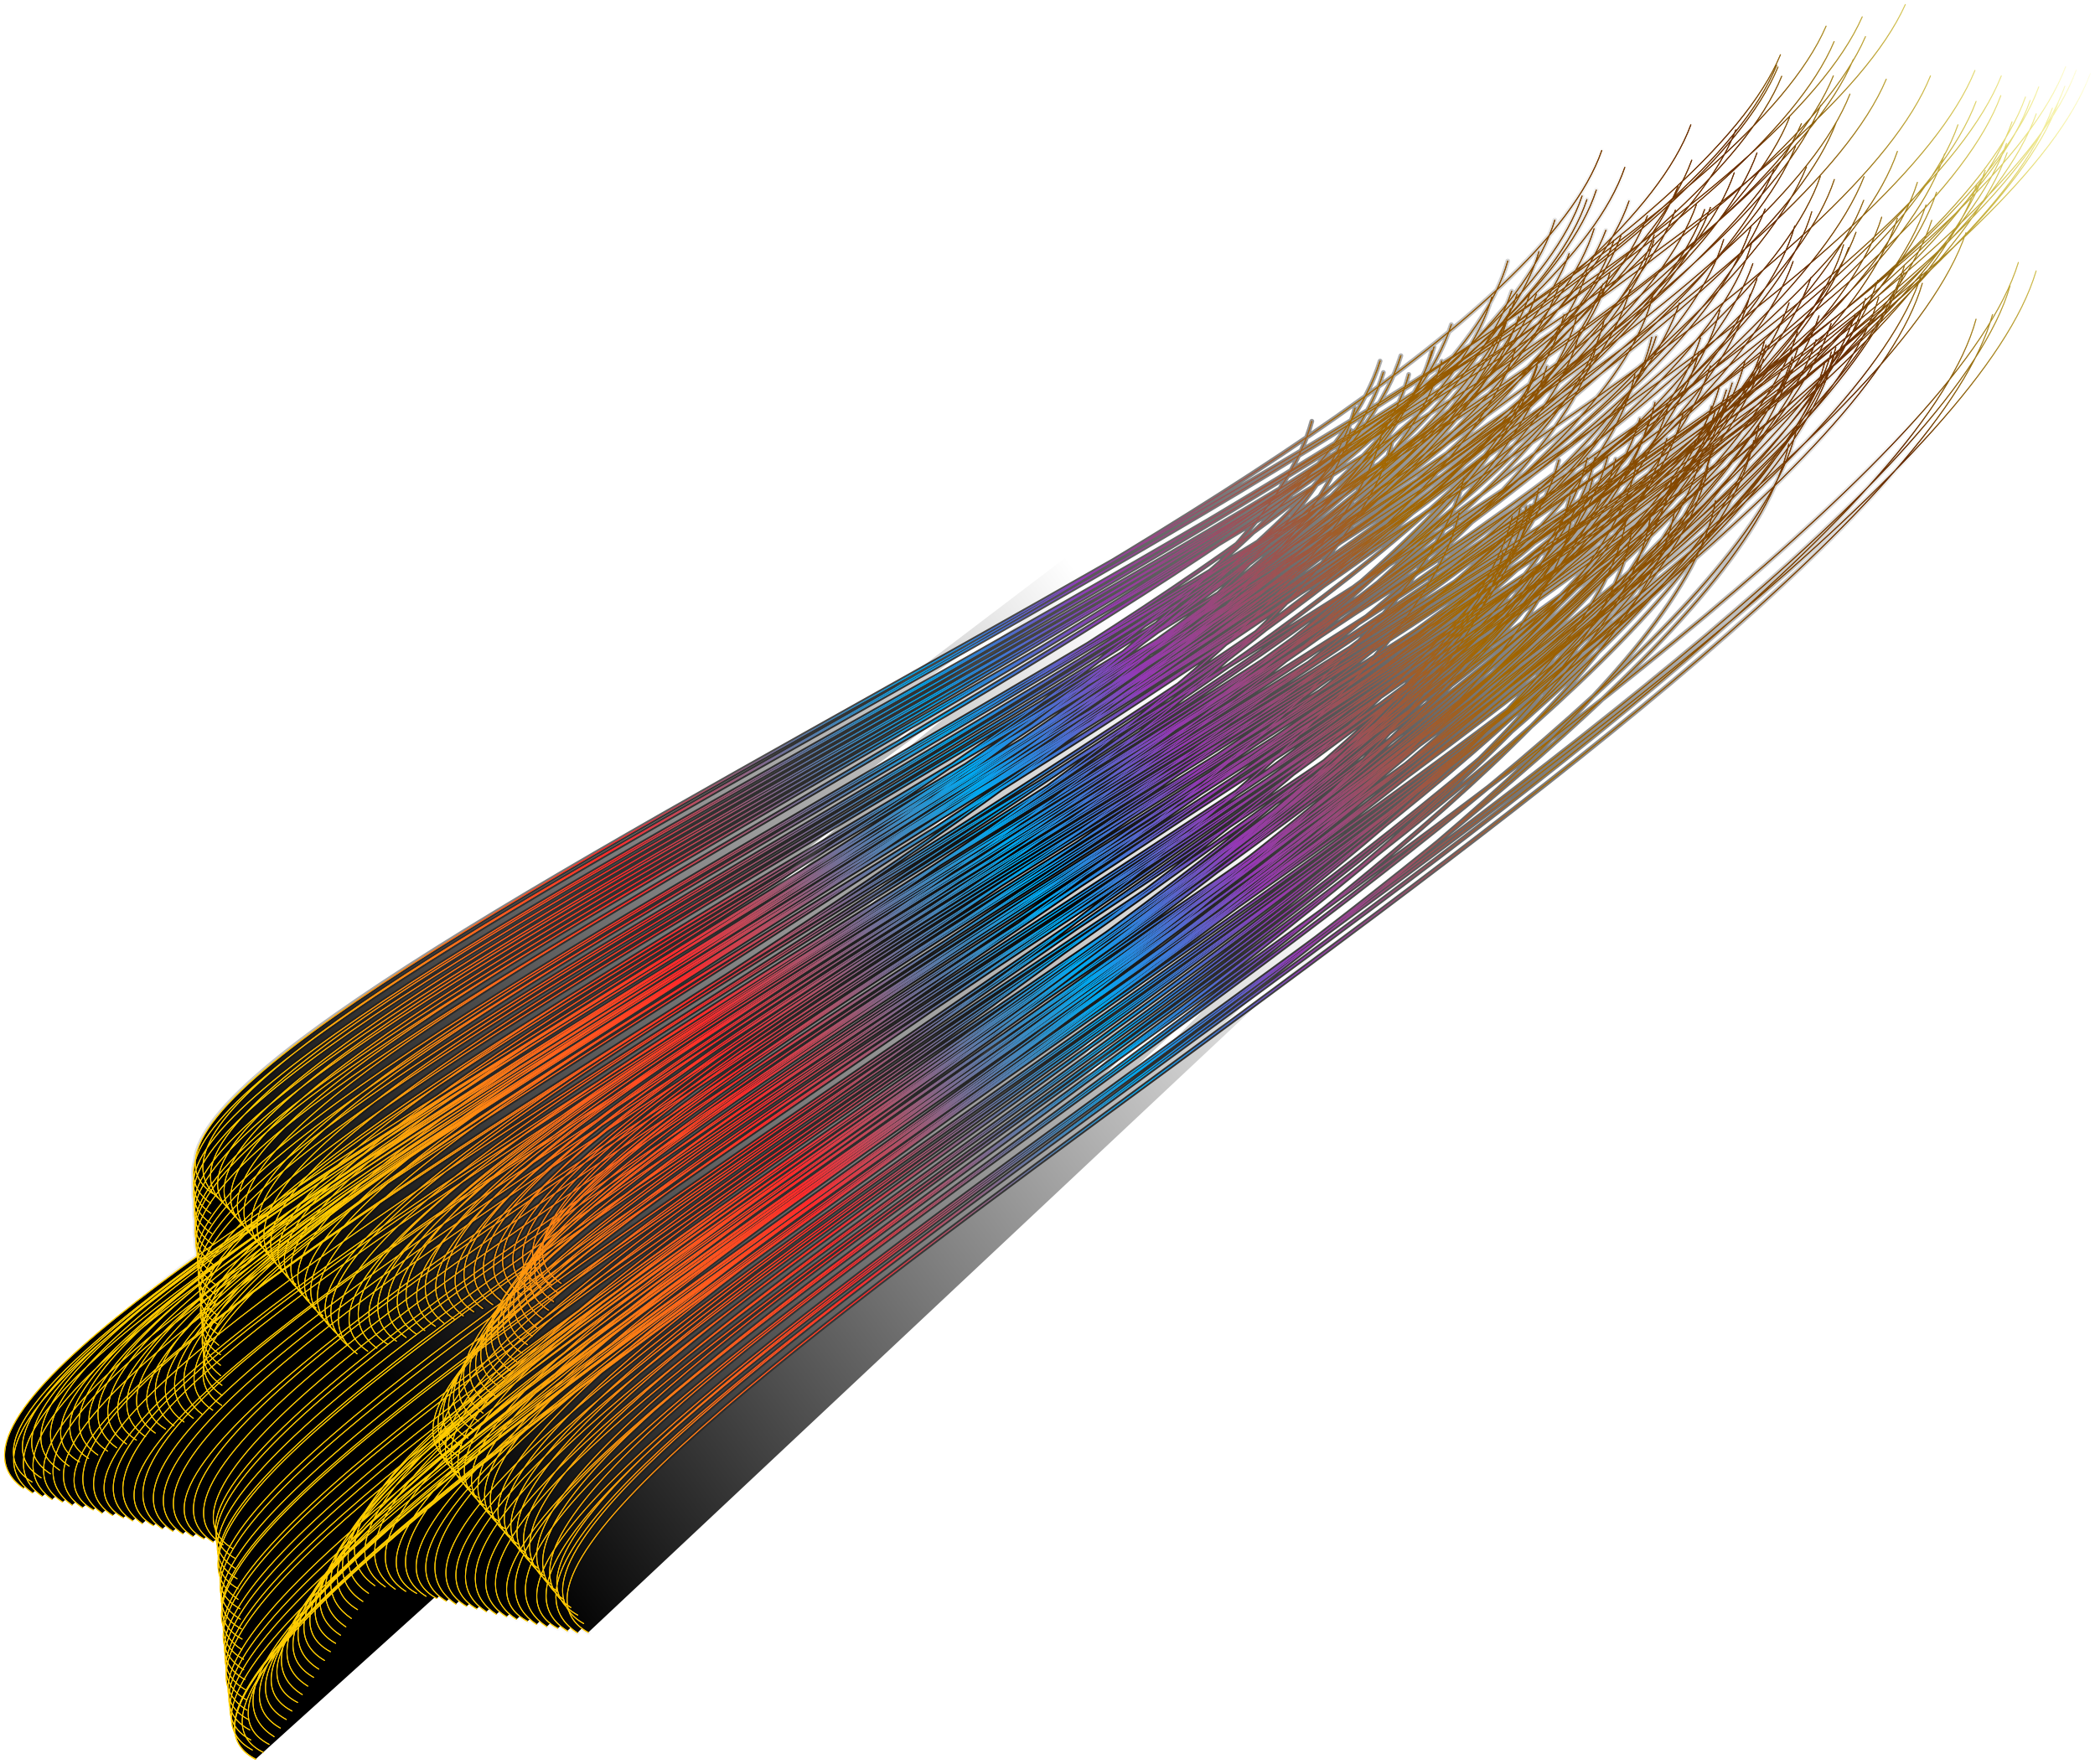 <?xml version="1.0" encoding="UTF-8"?>
<svg version="1.1" viewBox="0 0 815.9 687.03" xmlns="http://www.w3.org/2000/svg" xmlns:xlink="http://www.w3.org/1999/xlink">
<defs>
<linearGradient id="a">
<stop offset="0"/>
<stop stop-opacity="0" offset="1"/>
</linearGradient>
<linearGradient id="d" x1="-865.36" x2="431.22" y1="93.958" y2="-234.33" gradientTransform="matrix(.966 -.26 .26 .966 207.1 -440.48)" gradientUnits="userSpaceOnUse">
<stop stop-color="#fc0" offset="0"/>
<stop stop-color="#ff2a2a" offset=".199"/>
<stop stop-color="#00a8f0" offset=".367"/>
<stop stop-color="#9438b4" offset=".46"/>
<stop stop-color="#a46800" offset=".607"/>
<stop stop-color="#682c00" offset=".83"/>
<stop stop-color="#ff0" stop-opacity="0" offset="1"/>
</linearGradient>
<linearGradient id="c" x1="-501.44" x2="32.153" y1="114.87" y2="-281.46" gradientUnits="userSpaceOnUse" xlink:href="#a"/>
<radialGradient id="b" cx="-77.479" cy="-206.44" r="662.57" gradientTransform="matrix(1 0 0 .841 0 -32.761)" gradientUnits="userSpaceOnUse" xlink:href="#a"/>
</defs>
<g transform="translate(467.3 590.71)" stroke-linecap="round">
<g transform="matrix(.613 0 0 .613 -11.888 -120.69)" fill="url(#c)" stroke="url(#b)" stroke-width="3">
<path d="m347.1-506.41c-69.36 235.51-1067.2 782.12-927.75 857.39m1016.5-918.29c-82.215 244.17-1155.8 841.76-1011.6 913.83m986.67-897.42c-77.96 240.97-1125.3 818.96-982.86 892.37m783.71-757.25c-47.22 219.72-911.1 670.77-780.53 752.37m884.81-824.69c-62.65 229.99-1017.1 741.39-880.9 819.22m964.23-876.99c-74.9 238.06-1101.1 796.62-960.42 871.53m981.47-886.84c-77.68 239.65-1119.4 807.03-977.86 881.47m1024.1-913.78c-84.31 243.83-1164.3 835.35-1020.5 908.34m808.49-766.42c-51.68 221.53-936.81 679.84-805.55 761.43m819.79-772.39c-53.446 222.47-948 685.62-816.28 766.99m904.94-827.81c-66.53 230.98-1037.7 743.98-901.23 822.27m827.25-774.04c-54.89 222.92-955.83 687.3-823.98 768.78m889.59-813.91c-64.47 229.05-1021.2 729.11-885.95 808.41m986.84-876.77c-79.41 238.71-1123.8 795.42-983.11 871.2m932.09-838.46c-71.27 233-1066.2 755.08-928.76 833.16m808.33-754.72c-52.562 220.35-935.3 666.53-805.18 749.55m753.32-716.76c-44.283 214.64-876.73 626.15-749.97 711.48m745.99-710.37c-43.28 213.74-868.67 619.2-742.5 705.01m898.74-808.96c-66.629 228.82-1029.6 723.11-894.8 803.34m820.36-755.85c-54.903 220.87-947.14 667.27-816.98 750.66m777.91-726.41c-48.534 216.47-901.87 636.04-774.33 721.23m743.54-702.04c-43.332 212.89-864.85 610.58-739.47 697.24m775.18-716.79c-47.652 215.91-895.78 632.14-768.58 717.54m727.43-686.62c-40.278 211.33-845.73 601.08-721.1 688.08m818.32-747.65c-53.935 220.52-941.66 665.66-811.63 749.02m991.18-863.13c-80.11 238.01-1124.5 787.81-984.31 864.39m833.41-761.12c-56.053 222.46-958.7 680.65-827.41 762.98m950.25-840.26c-73.604 234.36-1081.7 763.99-943.53 841.66m860.21-782.56c-59.818 225.52-987.21 703.47-854.04 784.33m714.71-687.58c-37.52 210.96-833.63 603.23-708.69 689.46m873.91-795.54c-61.51 227.24-1001.4 716.99-867.08 796.89m862.88-790.11c-59.75 226.36-990.35 711.68-856.5 791.76m778.74-735.53c-46.807 217.96-901.72 654.2-772.55 737.31m753.29-720.19c-42.76 215.5-874.83 637.96-746.96 721.85m802.13-754.94c-50.019 220.68-926.44 674.7-795.59 756.47m763.32-730.49c-43.99 216.87-885.81 649.1-757.01 732.15m954.15-862.08c-72.834 236.76-1087.2 787.95-947.22 863.3m701.34-691.8c-34.331 210.82-821.18 608.75-695.58 693.78m723.31-708.5c-37.421 213.19-843.81 625.97-716.81 709.95m929.67-851.84c-68.65 234.88-1061.8 777.32-922.68 852.91m782.1-752.4c-46.156 219.71-906.79 672.83-776.02 754.02m729.48-717.97c-37.956 214.3-850.99 636.1-723.11 719.19m899.1-837.54c-63.63 232.24-1030 761.11-892.18 837.29m881.69-834.33c-62.71 231.09-1021.6 751.78-884.59 828.66m922.78-859.35c-69.35 235.12-1065.7 778.4-926.53 854.01m774.63-754.92c-47.11 219.44-909.42 668.24-779.06 750.06m685.68-691.67c-33.78 209.95-814.95 601.07-690.03 686.75m755.9-736.42c-44.664 216.9-888.54 647.95-759.86 731.25m678.96-681.91c-33.25 208.79-807.32 590.4-683.35 677.02m736.44-717.75c-42.192 214.38-867.5 627.89-740.5 712.65m742.79-719.22c-43.422 214.78-874.09 629.38-747 714.23m823.3-769.75c-55.904 222.62-958.78 682.51-827.33 764.63m828.71-770.32c-56.999 222.89-964.43 683.07-832.95 765.34m887.89-806.1c-66.237 228.49-1026.6 720.64-892 801.03m710.58-687.31c-39.547 210.6-839.43 595.23-715.32 682.66m869.03-787.54c-63.801 225.94-1005.8 700.45-872.88 782.3m864.46-781.5c-63.407 225.22-1001.1 694.18-868.73 776.54m893.36-797.02c-68.036 227.73-1031.3 710.34-897.53 792m796.33-731.85c-53.536 217.98-928.75 641.44-800.83 727.03m813.26-739.8c-56.306 219.31-946.03 649.45-817.44 734.78m747.84-695.52c-46.605 212.74-876.75 602.56-752.21 690.62m928.07-806.43c-74.23 229.72-1066.4 719.22-931.78 801.08m960.24-823.39c-79.4 232.49-1100.4 737.16-964.21 818.21m787.78-712.44c-53.36 215.73-917.72 619.64-791.76 707.28m973.7-822.45c-80.79 232.47-1106.6 734.92-970.54 816.38m932.91-794.43c-74.74 228.39-1063.3 705.81-929.79 788.97m981.35-822.17c-82.217 232.7-1114 734.95-977.88 816.63m908.14-774.94c-71.25 225.64-1036.7 685.12-904.94 769.63m929.8-786.24c-74.669 227.43-1059.1 696.81-926.33 780.79m734.7-664.91c-45.172 209.09-853.14 568.72-731.78 659.81m864.36-742.3c-64.96 220.9-989.19 649.94-860.57 736.7m964.08-801.03c-80.321 229.95-1094.6 712-960.36 795.47m881.07-748.68c-67.9 222.12-1007.1 656.84-877.83 743.43m794.29-694.38c-54.828 213.93-915.1 599.29-791.06 689.13m771.74-679.09c-51.53 211.68-890.89 582.88-768.35 673.73m979.67-802.09c-83.29 230.46-1110 712.5-975.67 796.36m979.35-799.79c-83.48 230.26-1110.1 710.3-975.92 794.4m961.97-787.33c-81 228.46-1091.6 697.01-958.59 781.94m883.07-738.39c-69.16 221.11-1008.1 645.22-879.88 733.09m711.1-634.7c-43.159 205.42-826.29 535.55-708.18 629.52m937.11-766.39c-77.62 225.5-1064.1 674.06-933.2 760.58m982.91-791.23c-84.85 229.42-1112.9 700.48-979.5 785.66m963.34-777.6c-82.08 227.45-1092.3 686.01-960.19 772.1m883.75-729.09c-70.18 220.16-1008.2 634.54-880.97 723.56m935.35-757.55c-78.37 224.54-1063.4 663.98-933.3 751.52m962.56-770.74c-83.84 227.62-1100.9 685.08-968.87 771.51m936.64-754.48c-79.9 225.32-1073.5 669.05-942.98 756.36m951.42-762.78c-82.13 226.6-1089 678-957.58 764.82m802.5-676.34c-59.487 213.48-931.85 586.9-809.05 678.7m981.21-780c-86.59 229.2-1120 696.08-986.89 781.91m825.6-689.75c-63 215.53-956.29 601.2-832.14 692.22m925.03-747.5c-78.04 224.27-1060.8 661.92-930.88 749.6m799.95-674.98c-59.05 213.27-929.07 585.61-806.39 677.46m964.54-770.61c-84.01 227.77-1102.4 686.32-970.2 772.66m749.09-645.63c-51.32 208.81-875.53 554.74-755.75 648.27m911.15-739.86c-75.86 223.08-1045.9 653.82-916.82 741.92m730.6-635.09c-48.46 207.18-855.89 543.56-737.16 637.69m973.39-776.27c-85.29 228.6-1111.6 692.22-978.84 778.22m727.43-633.47c-47.98 206.94-852.75 541.96-734.18 636.16m895.52-731.28c-73.43 221.75-1029.4 644.75-901.17 733.33m848.47-704.05c-66.34 217.64-980.26 616.29-854.69 706.41m837.07-697.54c-64.58 216.63-968.13 609.33-843.21 699.83m1019.6-803.81c-92.31 232.77-1160.7 721.41-1025.2 805.77m789.32-670.02c-57.39 212.47-918.33 580.51-796.12 672.57m917.02-744.41c-76.71 223.7-1052.4 658.49-922.87 746.29m768.41-658.42c-54.22 210.58-896.11 567.31-775.15 660.11m766.8-660.14c-53.9 210.05-892.16 562.54-771.66 655.75m1032.7-810.97c-94.5 233.05-1172 721.06-1036.4 805.76m804.44-677.05c-60.14 212.87-931.56 579.94-809.44 672.5m837.46-693.32c-65.289 215.42-965.4 596.53-841.7 688.34m1017.4-792.77c-92.89 230.68-1155.1 701.32-1021.3 787.56m961.41-758c-84.68 225.56-1096.1 664.74-965.8 753.12m901.01-721.13c-75.717 220.08-1032 625.58-905.45 716.25m919.91-728.9c-78.8 221.37-1051.5 633.5-924.12 723.89m983.17-761.24c-88.66 226.42-1118 667.49-987.27 756.17m824.71-670.58c-64.84 212.79-950.69 571.77-829.39 665.83m794.38-651.35c-60.398 209.96-917.97 551.08-798.73 646.42m778.91-640.43c-58.27 208.42-901.28 539.35-783.22 635.47m990.06-753.1c-90.6 225.68-1123.7 658.04-993.77 747.83m816.86-656.24c-64.596 211.13-941.34 556.02-821.62 651.53m847.93-670.52c-69.487 213.39-973.37 570.69-852.16 665.54m870.26-679.97c-73.13 214.95-996.76 580.56-874.54 675m916.5-702.07c-80.41 218.45-1045.4 603.8-920.75 697.12m1011.8-750.02c-95.15 225.88-1145.8 654.33-1015.9 745.02m979.35-729.96c-90.5 222.98-1111.7 633.22-983.94 725.21m872.87-671.1c-74.56 214.17-999.11 571.08-877.8 666.6m1020.3-745.54c-97.21 225.71-1154.7 650.31-1025.1 741.62m996.11-723.47c-92.74 223.78-1125.5 637.87-997.25 729.73m1049.2-753.79c-100.4 228.29-1180.6 670.19-1049.1 760.14m995.59-728.29c-91.99 224.3-1124.2 643.53-995.51 734.79m1076.4-774.47c-103.99 231.17-1209.5 692.34-1075.9 780.78m997.36-735.2c-91.76 225.09-1126.6 651.19-997.17 741.73m1050.4-766.93c-99.54 229.76-1182.6 684.71-1049.9 773.28m869.81-672c-71.86 215.22-992.48 584.8-869.86 678.67m872.96-676.4c-72.016 215.71-995.55 589.33-872.49 682.81m1041.7-771.74c-97.42 230.08-1173.9 690.1-1040.8 777.92m966.18-733.26c-85.763 224.13-1094.9 649.91-965.87 739.78m937.89-720.57c-81.19 222.05-1065.2 636.58-937.47 727.03m897.6-701.03c-74.81 218.94-1022.9 616.09-897.21 707.5m999.25-760.79c-90.01 227.88-1130.3 679.24-998.48 767.05m1018.2-774.56c-92.69 229.87-1150.8 694.1-1017.6 780.95m808.7-659.18c-60.62 212.19-930.21 572.57-808.81 665.9m1059.4-804.34c-98.4 234.08-1194.4 725.56-1058.3 810.38m885.28-708.08c-71.79 219.37-1011.6 624.57-885.27 714.76m769.49-644.36c-53.9 209.51-889.35 557.24-769.38 650.95m937.52-743.87c-79.16 224.47-1066.6 662.21-936.72 750.03m909.94-730.86c-74.82 222.4-1038.4 648.93-909.78 737.33m945.52-754.79c-80.09 225.89-1076.8 674.22-945.85 761.09m942.14-759.73c-80.35 226.12-1079 676.03-947.83 762.78m780.8-666.46c-55.85 211.86-909.11 577.13-787.22 669.26m828.42-694.56c-63.02 216.07-958.97 606.4-834.33 696.93m885.29-727.98c-71.68 221.15-1019.1 641.69-891.2 730.28m778.12-665.52c-55.404 211.65-906.26 575.87-784.48 668.05m1030.2-812.97c-93.67 234.04-1172 731.25-1035.6 814.93m886.25-728.97c-71.92 221.31-1020.8 643.02-892.76 731.52m860.98-714.32c-67.97 219.05-993.73 627.33-867.14 716.68m971.95-779.31c-84.82 228.92-1110.8 695.86-977.74 781.46m885.45-728.85c-71.71 221.27-1019.8 642.81-891.77 731.3m830.69-696.91c-63.34 216.39-961.81 608.99-836.92 699.32m955.75-770.17c-82.33 227.5-1093.6 686.19-961.52 772.3m895.44-734.99c-73.19 222.18-1030.3 649.3-901.68 737.42m984.48-787.21c-86.69 230.11-1124.1 704.32-990.32 789.42m1088.2-848.03c-102.48 239.37-1233.8 768.67-1094 850.25m909.97-743.81c-75.42 223.55-1046 658.93-916.49 746.5m878.09-725.26c-70.48 220.68-1011.9 639.12-884.21 727.76m959.08-772.84c-82.76 227.91-1097.3 689.33-964.88 775.22m988.21-790.06c-87.2 230.55-1128.2 707.72-994.11 792.59m1039.9-820.43c-95.02 235.18-1182.7 740.05-1045.6 823.14m856.35-712.22c-66.969 218.84-988.52 626.95-861.96 716.18m875.17-719.56c-67.924 219.71-996.56 633.8-869.37 722.54m858.24-711.88c-65.137 218.34-978.4 624.91-852.04 714.03m806.59-683.06c-57.129 213.84-923.95 594.35-800.41 685.06m943.06-765.78c-77.711 226.3-1067.9 681.56-936.36 767.4m821.16-694.89c-59.089 215.46-939.84 607.03-815.12 696.86m919.2-755.07c-73.82 224.5-1043.1 670.38-912.57 756.66m1074.6-850c-97.34 238.87-1207.5 770.76-1067.8 851.45m798.81-686.15c-55.349 213.92-917.13 598.23-793.2 688.27m953.55-780.93c-78.618 228.18-1079.7 697.85-946.75 782.35m1076.1-856.8c-97.17 239.67-1209.6 778.24-1069.4 858.25m884.44-742.57c-67.954 222.25-1007.9 658.03-878.56 744.52m793.25-688.77c-53.879 213.94-911.32 601.05-787.09 690.56m1031.1-835.29c-89.86 236.11-1162.1 755.58-1024 836.55m786.73-687.84c-52.683 213.67-905.23 600.52-781.03 689.88m874.53-743.16c-65.788 221.94-997.29 658.58-867.91 744.67m866.86-740.11c-64.51 221.41-989.61 655.64-860.49 741.79m866.6-741.61c-64.34 221.56-989.48 657.34-860.21 743.3m1061.8-864.02c-93.87 240.08-1195.6 786.62-1054.9 865.42m884.37-756.01c-66.84 223.63-1009.1 673.16-878.46 758.06m931.56-787.1c-73.8 228.25-1058.6 705.91-925.11 788.92m971.84-813.96c-79.82 232.33-1101.7 735.07-965.66 816.37m1036.1-856.64c-90.09 239.26-1174.9 784.37-1034.6 862.82m902.7-776.2c-69.698 226.92-1035.3 699.91-902.3 782.81m966.4-819.57c-79.12 233.34-1102.5 745.62-965.61 825.86m988.56-836.85c-82.297 235.84-1126.4 764.15-987.94 843.21m778.94-706.09c-50.2 215.83-905.57 626.42-778.94 712.85m1027.9-868.55c-87.76 240.33-1167.9 797.63-1026.7 874.53m927.88-807.39c-72.43 230.95-1063.4 733.73-927.65 813.97m1021.8-871.32c-86.453 240.5-1162.5 801.18-1021.1 877.56m997.16-858.59c-82.519 238.45-1137 788.09-996.75 865.03m773.23-715.37c-48.244 216.53-900.97 637.14-773.33 722.17m982.92-855.74c-79.81 237.66-1121.8 785-981.88 861.79m835.61-761.75c-57.279 223.28-967.27 686.4-835.5 768.41m931.77-828.29c-71.62 233.22-1068.6 756.51-931.02 834.52m886.28-801.07c-64.517 228.96-1021.1 728.15-885.89 807.55m904.06-815.9c-66.977 231.06-1039.9 743.9-903.47 822.27m804.2-751.81c-51.58 221.17-934.87 676.49-803.89 758.38m998.77-885.82c-80.89 241.37-1140 817.88-997.61 891.88m962.33-864.44c-75.202 238.02-1102.4 795.87-961.75 870.9m938.19-851.19c-71.283 235.85-1077 781.99-937.48 857.61m927.99-847.3c-69.468 235.1-1066.2 778-927.02 853.67m978.38-884.9c-76.748 240.59-1118.5 817.37-976.25 890.72"/>
<path d="m347.1-506.41c-69.36 235.51-1067.2 782.12-927.75 857.39m1016.5-918.29c-82.215 244.17-1155.8 841.76-1011.6 913.83m986.67-897.42c-77.96 240.97-1125.3 818.96-982.86 892.37m783.71-757.25c-47.22 219.72-911.1 670.77-780.53 752.37m884.81-824.69c-62.65 229.99-1017.1 741.39-880.9 819.22m964.23-876.99c-74.9 238.06-1101.1 796.62-960.42 871.53m981.47-886.84c-77.68 239.65-1119.4 807.03-977.86 881.47m1024.1-913.78c-84.31 243.83-1164.3 835.35-1020.5 908.34m808.49-766.42c-51.68 221.53-936.81 679.84-805.55 761.43m819.79-772.39c-53.446 222.47-948 685.62-816.28 766.99m904.94-827.81c-66.53 230.98-1037.7 743.98-901.23 822.27m827.25-774.04c-54.89 222.92-955.83 687.3-823.98 768.78m889.59-813.91c-64.47 229.05-1021.2 729.11-885.95 808.41m986.84-876.77c-79.41 238.71-1123.8 795.42-983.11 871.2m932.09-838.46c-71.27 233-1066.2 755.08-928.76 833.16m808.33-754.72c-52.562 220.35-935.3 666.53-805.18 749.55m753.32-716.76c-44.283 214.64-876.73 626.15-749.97 711.48m745.99-710.37c-43.28 213.74-868.67 619.2-742.5 705.01m898.74-808.96c-66.629 228.82-1029.6 723.11-894.8 803.34m820.36-755.85c-54.903 220.87-947.14 667.27-816.98 750.66m777.91-726.41c-48.534 216.47-901.87 636.04-774.33 721.23m743.54-702.04c-43.332 212.89-864.85 610.58-739.47 697.24m775.18-716.79c-47.652 215.91-895.78 632.14-768.58 717.54m727.43-686.62c-40.278 211.33-845.73 601.08-721.1 688.08m818.32-747.65c-53.935 220.52-941.66 665.66-811.63 749.02m991.18-863.13c-80.11 238.01-1124.5 787.81-984.31 864.39m833.41-761.12c-56.053 222.46-958.7 680.65-827.41 762.98m950.25-840.26c-73.604 234.36-1081.7 763.99-943.53 841.66m860.21-782.56c-59.818 225.52-987.21 703.47-854.04 784.33m714.71-687.58c-37.52 210.96-833.63 603.23-708.69 689.46m873.91-795.54c-61.51 227.24-1001.4 716.99-867.08 796.89m862.88-790.11c-59.75 226.36-990.35 711.68-856.5 791.76m778.74-735.53c-46.807 217.96-901.72 654.2-772.55 737.31m753.29-720.19c-42.76 215.5-874.83 637.96-746.96 721.85m802.13-754.94c-50.019 220.68-926.44 674.7-795.59 756.47m763.32-730.49c-43.99 216.87-885.81 649.1-757.01 732.15m954.15-862.08c-72.834 236.76-1087.2 787.95-947.22 863.3m701.34-691.8c-34.331 210.82-821.18 608.75-695.58 693.78m723.31-708.5c-37.421 213.19-843.81 625.97-716.81 709.95m929.67-851.84c-68.65 234.88-1061.8 777.32-922.68 852.91m782.1-752.4c-46.156 219.71-906.79 672.83-776.02 754.02m729.48-717.97c-37.956 214.3-850.99 636.1-723.11 719.19m899.1-837.54c-63.63 232.24-1030 761.11-892.18 837.29m881.69-834.33c-62.71 231.09-1021.6 751.78-884.59 828.66m922.78-859.35c-69.35 235.12-1065.7 778.4-926.53 854.01m774.63-754.92c-47.11 219.44-909.42 668.24-779.06 750.06m685.68-691.67c-33.78 209.95-814.95 601.07-690.03 686.75m755.9-736.42c-44.664 216.9-888.54 647.95-759.86 731.25m678.96-681.91c-33.25 208.79-807.32 590.4-683.35 677.02m736.44-717.75c-42.192 214.38-867.5 627.89-740.5 712.65m742.79-719.22c-43.422 214.78-874.09 629.38-747 714.23m823.3-769.75c-55.904 222.62-958.78 682.51-827.33 764.63m828.71-770.32c-56.999 222.89-964.43 683.07-832.95 765.34m887.89-806.1c-66.237 228.49-1026.6 720.64-892 801.03m710.58-687.31c-39.547 210.6-839.43 595.23-715.32 682.66m869.03-787.54c-63.801 225.94-1005.8 700.45-872.88 782.3m864.46-781.5c-63.407 225.22-1001.1 694.18-868.73 776.54m893.36-797.02c-68.036 227.73-1031.3 710.34-897.53 792m796.33-731.85c-53.536 217.98-928.75 641.44-800.83 727.03m813.26-739.8c-56.306 219.31-946.03 649.45-817.44 734.78m747.84-695.52c-46.605 212.74-876.75 602.56-752.21 690.62m928.07-806.43c-74.23 229.72-1066.4 719.22-931.78 801.08m960.24-823.39c-79.4 232.49-1100.4 737.16-964.21 818.21m787.78-712.44c-53.36 215.73-917.72 619.64-791.76 707.28m973.7-822.45c-80.79 232.47-1106.6 734.92-970.54 816.38m932.91-794.43c-74.74 228.39-1063.3 705.81-929.79 788.97m981.35-822.17c-82.217 232.7-1114 734.95-977.88 816.63m908.14-774.94c-71.25 225.64-1036.7 685.12-904.94 769.63m929.8-786.24c-74.669 227.43-1059.1 696.81-926.33 780.79m734.7-664.91c-45.172 209.09-853.14 568.72-731.78 659.81m864.36-742.3c-64.96 220.9-989.19 649.94-860.57 736.7m964.08-801.03c-80.321 229.95-1094.6 712-960.36 795.47m881.07-748.68c-67.9 222.12-1007.1 656.84-877.83 743.43m794.29-694.38c-54.828 213.93-915.1 599.29-791.06 689.13m771.74-679.09c-51.53 211.68-890.89 582.88-768.35 673.73m979.67-802.09c-83.29 230.46-1110 712.5-975.67 796.36m979.35-799.79c-83.48 230.26-1110.1 710.3-975.92 794.4m961.97-787.33c-81 228.46-1091.6 697.01-958.59 781.94m883.07-738.39c-69.16 221.11-1008.1 645.22-879.88 733.09m711.1-634.7c-43.159 205.42-826.29 535.55-708.18 629.52m937.11-766.39c-77.62 225.5-1064.1 674.06-933.2 760.58m982.91-791.23c-84.85 229.42-1112.9 700.48-979.5 785.66m963.34-777.6c-82.08 227.45-1092.3 686.01-960.19 772.1m883.75-729.09c-70.18 220.16-1008.2 634.54-880.97 723.56m935.35-757.55c-78.37 224.54-1063.4 663.98-933.3 751.52m962.56-770.74c-83.84 227.62-1100.9 685.08-968.87 771.51m936.64-754.48c-79.9 225.32-1073.5 669.05-942.98 756.36m951.42-762.78c-82.13 226.6-1089 678-957.58 764.82m802.5-676.34c-59.487 213.48-931.85 586.9-809.05 678.7m981.21-780c-86.59 229.2-1120 696.08-986.89 781.91m825.6-689.75c-63 215.53-956.29 601.2-832.14 692.22m925.03-747.5c-78.04 224.27-1060.8 661.92-930.88 749.6m799.95-674.98c-59.05 213.27-929.07 585.61-806.39 677.46m964.54-770.61c-84.01 227.77-1102.4 686.32-970.2 772.66m749.09-645.63c-51.32 208.81-875.53 554.74-755.75 648.27m911.15-739.86c-75.86 223.08-1045.9 653.82-916.82 741.92m730.6-635.09c-48.46 207.18-855.89 543.56-737.16 637.69m973.39-776.27c-85.29 228.6-1111.6 692.22-978.84 778.22m727.43-633.47c-47.98 206.94-852.75 541.96-734.18 636.16m895.52-731.28c-73.43 221.75-1029.4 644.75-901.17 733.33m848.47-704.05c-66.34 217.64-980.26 616.29-854.69 706.41m837.07-697.54c-64.58 216.63-968.13 609.33-843.21 699.83m1019.6-803.81c-92.31 232.77-1160.7 721.41-1025.2 805.77m789.32-670.02c-57.39 212.47-918.33 580.51-796.12 672.57m917.02-744.41c-76.71 223.7-1052.4 658.49-922.87 746.29m768.41-658.42c-54.22 210.58-896.11 567.31-775.15 660.11m766.8-660.14c-53.9 210.05-892.16 562.54-771.66 655.75m1032.7-810.97c-94.5 233.05-1172 721.06-1036.4 805.76m804.44-677.05c-60.14 212.87-931.56 579.94-809.44 672.5m837.46-693.32c-65.289 215.42-965.4 596.53-841.7 688.34m1017.4-792.77c-92.89 230.68-1155.1 701.32-1021.3 787.56m961.41-758c-84.68 225.56-1096.1 664.74-965.8 753.12m901.01-721.13c-75.717 220.08-1032 625.58-905.45 716.25m919.91-728.9c-78.8 221.37-1051.5 633.5-924.12 723.89m983.17-761.24c-88.66 226.42-1118 667.49-987.27 756.17m824.71-670.58c-64.84 212.79-950.69 571.77-829.39 665.83m794.38-651.35c-60.398 209.96-917.97 551.08-798.73 646.42m778.91-640.43c-58.27 208.42-901.28 539.35-783.22 635.47m990.06-753.1c-90.6 225.68-1123.7 658.04-993.77 747.83m816.86-656.24c-64.596 211.13-941.34 556.02-821.62 651.53m847.93-670.52c-69.487 213.39-973.37 570.69-852.16 665.54m870.26-679.97c-73.13 214.95-996.76 580.56-874.54 675m916.5-702.07c-80.41 218.45-1045.4 603.8-920.75 697.12m1011.8-750.02c-95.15 225.88-1145.8 654.33-1015.9 745.02m979.35-729.96c-90.5 222.98-1111.7 633.22-983.94 725.21m872.87-671.1c-74.56 214.17-999.11 571.08-877.8 666.6m1020.3-745.54c-97.21 225.71-1154.7 650.31-1025.1 741.62m996.11-723.47c-92.74 223.78-1125.5 637.87-997.25 729.73m1049.2-753.79c-100.4 228.29-1180.6 670.19-1049.1 760.14m995.59-728.29c-91.99 224.3-1124.2 643.53-995.51 734.79m1076.4-774.47c-103.99 231.17-1209.5 692.34-1075.9 780.78m997.36-735.2c-91.76 225.09-1126.6 651.19-997.17 741.73m1050.4-766.93c-99.54 229.76-1182.6 684.71-1049.9 773.28m869.81-672c-71.86 215.22-992.48 584.8-869.86 678.67m872.96-676.4c-72.016 215.71-995.55 589.33-872.49 682.81m1041.7-771.74c-97.42 230.08-1173.9 690.1-1040.8 777.92m966.18-733.26c-85.763 224.13-1094.9 649.91-965.87 739.78m937.89-720.57c-81.19 222.05-1065.2 636.58-937.47 727.03m897.6-701.03c-74.81 218.94-1022.9 616.09-897.21 707.5m999.25-760.79c-90.01 227.88-1130.3 679.24-998.48 767.05m1018.2-774.56c-92.69 229.87-1150.8 694.1-1017.6 780.95m808.7-659.18c-60.62 212.19-930.21 572.57-808.81 665.9m1059.4-804.34c-98.4 234.08-1194.4 725.56-1058.3 810.38m885.28-708.08c-71.79 219.37-1011.6 624.57-885.27 714.76m769.49-644.36c-53.9 209.51-889.35 557.24-769.38 650.95m937.52-743.87c-79.16 224.47-1066.6 662.21-936.72 750.03m909.94-730.86c-74.82 222.4-1038.4 648.93-909.78 737.33m945.52-754.79c-80.09 225.89-1076.8 674.22-945.85 761.09m942.14-759.73c-80.35 226.12-1079 676.03-947.83 762.78m780.8-666.46c-55.85 211.86-909.11 577.13-787.22 669.26m828.42-694.56c-63.02 216.07-958.97 606.4-834.33 696.93m885.29-727.98c-71.68 221.15-1019.1 641.69-891.2 730.28m778.12-665.52c-55.404 211.65-906.26 575.87-784.48 668.05m1030.2-812.97c-93.67 234.04-1172 731.25-1035.6 814.93m886.25-728.97c-71.92 221.31-1020.8 643.02-892.76 731.52m860.98-714.32c-67.97 219.05-993.73 627.33-867.14 716.68m971.95-779.31c-84.82 228.92-1110.8 695.86-977.74 781.46m885.45-728.85c-71.71 221.27-1019.8 642.81-891.77 731.3m830.69-696.91c-63.34 216.39-961.81 608.99-836.92 699.32m955.75-770.17c-82.33 227.5-1093.6 686.19-961.52 772.3m895.44-734.99c-73.19 222.18-1030.3 649.3-901.68 737.42m984.48-787.21c-86.69 230.11-1124.1 704.32-990.32 789.42m1088.2-848.03c-102.48 239.37-1233.8 768.67-1094 850.25m909.97-743.81c-75.42 223.55-1046 658.93-916.49 746.5m878.09-725.26c-70.48 220.68-1011.9 639.12-884.21 727.76m959.08-772.84c-82.76 227.91-1097.3 689.33-964.88 775.22m988.21-790.06c-87.2 230.55-1128.2 707.72-994.11 792.59m1039.9-820.43c-95.02 235.18-1182.7 740.05-1045.6 823.14m856.35-712.22c-66.969 218.84-988.52 626.95-861.96 716.18m875.17-719.56c-67.924 219.71-996.56 633.8-869.37 722.54m858.24-711.88c-65.137 218.34-978.4 624.91-852.04 714.03m806.59-683.06c-57.129 213.84-923.95 594.35-800.41 685.06m943.06-765.78c-77.711 226.3-1067.9 681.56-936.36 767.4m821.16-694.89c-59.089 215.46-939.84 607.03-815.12 696.86m919.2-755.07c-73.82 224.5-1043.1 670.38-912.57 756.66m1074.6-850c-97.34 238.87-1207.5 770.76-1067.8 851.45m798.81-686.15c-55.349 213.92-917.13 598.23-793.2 688.27m953.55-780.93c-78.618 228.18-1079.7 697.85-946.75 782.35m1076.1-856.8c-97.17 239.67-1209.6 778.24-1069.4 858.25m884.44-742.57c-67.954 222.25-1007.9 658.03-878.56 744.52m793.25-688.77c-53.879 213.94-911.32 601.05-787.09 690.56m1031.1-835.29c-89.86 236.11-1162.1 755.58-1024 836.55m786.73-687.84c-52.683 213.67-905.23 600.52-781.03 689.88m874.53-743.16c-65.788 221.94-997.29 658.58-867.91 744.67m866.86-740.11c-64.51 221.41-989.61 655.64-860.49 741.79m866.6-741.61c-64.34 221.56-989.48 657.34-860.21 743.3m1061.8-864.02c-93.87 240.08-1195.6 786.62-1054.9 865.42m884.37-756.01c-66.84 223.63-1009.1 673.16-878.46 758.06m931.56-787.1c-73.8 228.25-1058.6 705.91-925.11 788.92m971.84-813.96c-79.82 232.33-1101.7 735.07-965.66 816.37m1036.1-856.64c-90.09 239.26-1174.9 784.37-1034.6 862.82m902.7-776.2c-69.698 226.92-1035.3 699.91-902.3 782.81m966.4-819.57c-79.12 233.34-1102.5 745.62-965.61 825.86m988.56-836.85c-82.297 235.84-1126.4 764.15-987.94 843.21m778.94-706.09c-50.2 215.83-905.57 626.42-778.94 712.85m1027.9-868.55c-87.76 240.33-1167.9 797.63-1026.7 874.53m927.88-807.39c-72.43 230.95-1063.4 733.73-927.65 813.97m1021.8-871.32c-86.453 240.5-1162.5 801.18-1021.1 877.56m997.16-858.59c-82.519 238.45-1137 788.09-996.75 865.03m773.23-715.37c-48.244 216.53-900.97 637.14-773.33 722.17m982.92-855.74c-79.81 237.66-1121.8 785-981.88 861.79m835.61-761.75c-57.279 223.28-967.27 686.4-835.5 768.41m931.77-828.29c-71.62 233.22-1068.6 756.51-931.02 834.52m886.28-801.07c-64.517 228.96-1021.1 728.15-885.89 807.55m904.06-815.9c-66.977 231.06-1039.9 743.9-903.47 822.27m804.2-751.81c-51.58 221.17-934.87 676.49-803.89 758.38m998.77-885.82c-80.89 241.37-1140 817.88-997.61 891.88m962.33-864.44c-75.202 238.02-1102.4 795.87-961.75 870.9m938.19-851.19c-71.283 235.85-1077 781.99-937.48 857.61m927.99-847.3c-69.468 235.1-1066.2 778-927.02 853.67m978.38-884.9c-76.748 240.59-1118.5 817.37-976.25 890.72"/>
</g>
<g transform="matrix(.613 0 0 .613 -11.888 -120.69)" fill="none" stroke="url(#d)" stroke-width=".6">
<path d="m347.1-506.41c-69.36 235.51-1067.2 782.12-927.75 857.39m1016.5-918.29c-82.215 244.17-1155.8 841.76-1011.6 913.83m986.67-897.42c-77.96 240.97-1125.3 818.96-982.86 892.37m783.71-757.25c-47.22 219.72-911.1 670.77-780.53 752.37m884.81-824.69c-62.65 229.99-1017.1 741.39-880.9 819.22m964.23-876.99c-74.9 238.06-1101.1 796.62-960.42 871.53m981.47-886.84c-77.68 239.65-1119.4 807.03-977.86 881.47m1024.1-913.78c-84.31 243.83-1164.3 835.35-1020.5 908.34m808.49-766.42c-51.68 221.53-936.81 679.84-805.55 761.43m819.79-772.39c-53.446 222.47-948 685.62-816.28 766.99m904.94-827.81c-66.53 230.98-1037.7 743.98-901.23 822.27m827.25-774.04c-54.89 222.92-955.83 687.3-823.98 768.78m889.59-813.91c-64.47 229.05-1021.2 729.11-885.95 808.41m986.84-876.77c-79.41 238.71-1123.8 795.42-983.11 871.2m932.09-838.46c-71.27 233-1066.2 755.08-928.76 833.16m808.33-754.72c-52.562 220.35-935.3 666.53-805.18 749.55m753.32-716.76c-44.283 214.64-876.73 626.15-749.97 711.48m745.99-710.37c-43.28 213.74-868.67 619.2-742.5 705.01m898.74-808.96c-66.629 228.82-1029.6 723.11-894.8 803.34m820.36-755.85c-54.903 220.87-947.14 667.27-816.98 750.66m777.91-726.41c-48.534 216.47-901.87 636.04-774.33 721.23m743.54-702.04c-43.332 212.89-864.85 610.58-739.47 697.24m775.18-716.79c-47.652 215.91-895.78 632.14-768.58 717.54m727.43-686.62c-40.278 211.33-845.73 601.08-721.1 688.08m818.32-747.65c-53.935 220.52-941.66 665.66-811.63 749.02m991.18-863.13c-80.11 238.01-1124.5 787.81-984.31 864.39m833.41-761.12c-56.053 222.46-958.7 680.65-827.41 762.98m950.25-840.26c-73.604 234.36-1081.7 763.99-943.53 841.66m860.21-782.56c-59.818 225.52-987.21 703.47-854.04 784.33m714.71-687.58c-37.52 210.96-833.63 603.23-708.69 689.46m873.91-795.54c-61.51 227.24-1001.4 716.99-867.08 796.89m862.88-790.11c-59.75 226.36-990.35 711.68-856.5 791.76m778.74-735.53c-46.807 217.96-901.72 654.2-772.55 737.31m753.29-720.19c-42.76 215.5-874.83 637.96-746.96 721.85m802.13-754.94c-50.019 220.68-926.44 674.7-795.59 756.47m763.32-730.49c-43.99 216.87-885.81 649.1-757.01 732.15m954.15-862.08c-72.834 236.76-1087.2 787.95-947.22 863.3m701.34-691.8c-34.331 210.82-821.18 608.75-695.58 693.78m723.31-708.5c-37.421 213.19-843.81 625.97-716.81 709.95m929.67-851.84c-68.65 234.88-1061.8 777.32-922.68 852.91m782.1-752.4c-46.156 219.71-906.79 672.83-776.02 754.02m729.48-717.97c-37.956 214.3-850.99 636.1-723.11 719.19m899.1-837.54c-63.63 232.24-1030 761.11-892.18 837.29m881.69-834.33c-62.71 231.09-1021.6 751.78-884.59 828.66m922.78-859.35c-69.35 235.12-1065.7 778.4-926.53 854.01m774.63-754.92c-47.11 219.44-909.42 668.24-779.06 750.06m685.68-691.67c-33.78 209.95-814.95 601.07-690.03 686.75m755.9-736.42c-44.664 216.9-888.54 647.95-759.86 731.25m678.96-681.91c-33.25 208.79-807.32 590.4-683.35 677.02m736.44-717.75c-42.192 214.38-867.5 627.89-740.5 712.65m742.79-719.22c-43.422 214.78-874.09 629.38-747 714.23m823.3-769.75c-55.904 222.62-958.78 682.51-827.33 764.63m828.71-770.32c-56.999 222.89-964.43 683.07-832.95 765.34m887.89-806.1c-66.237 228.49-1026.6 720.64-892 801.03m710.58-687.31c-39.547 210.6-839.43 595.23-715.32 682.66m869.03-787.54c-63.801 225.94-1005.8 700.45-872.88 782.3m864.46-781.5c-63.407 225.22-1001.1 694.18-868.73 776.54m893.36-797.02c-68.036 227.73-1031.3 710.34-897.53 792m796.33-731.85c-53.536 217.98-928.75 641.44-800.83 727.03m813.26-739.8c-56.306 219.31-946.03 649.45-817.44 734.78m747.84-695.52c-46.605 212.74-876.75 602.56-752.21 690.62m928.07-806.43c-74.23 229.72-1066.4 719.22-931.78 801.08m960.24-823.39c-79.4 232.49-1100.4 737.16-964.21 818.21m787.78-712.44c-53.36 215.73-917.72 619.64-791.76 707.28m973.7-822.45c-80.79 232.47-1106.6 734.92-970.54 816.38m932.91-794.43c-74.74 228.39-1063.3 705.81-929.79 788.97m981.35-822.17c-82.217 232.7-1114 734.95-977.88 816.63m908.14-774.94c-71.25 225.64-1036.7 685.12-904.94 769.63m929.8-786.24c-74.669 227.43-1059.1 696.81-926.33 780.79m734.7-664.91c-45.172 209.09-853.14 568.72-731.78 659.81m864.36-742.3c-64.96 220.9-989.19 649.94-860.57 736.7m964.08-801.03c-80.321 229.95-1094.6 712-960.36 795.47m881.07-748.68c-67.9 222.12-1007.1 656.84-877.83 743.43m794.29-694.38c-54.828 213.93-915.1 599.29-791.06 689.13m771.74-679.09c-51.53 211.68-890.89 582.88-768.35 673.73m979.67-802.09c-83.29 230.46-1110 712.5-975.67 796.36m979.35-799.79c-83.48 230.26-1110.1 710.3-975.92 794.4m961.97-787.33c-81 228.46-1091.6 697.01-958.59 781.94m883.07-738.39c-69.16 221.11-1008.1 645.22-879.88 733.09m711.1-634.7c-43.159 205.42-826.29 535.55-708.18 629.52m937.11-766.39c-77.62 225.5-1064.1 674.06-933.2 760.58m982.91-791.23c-84.85 229.42-1112.9 700.48-979.5 785.66m963.34-777.6c-82.08 227.45-1092.3 686.01-960.19 772.1m883.75-729.09c-70.18 220.16-1008.2 634.54-880.97 723.56m935.35-757.55c-78.37 224.54-1063.4 663.98-933.3 751.52m962.56-770.74c-83.84 227.62-1100.9 685.08-968.87 771.51m936.64-754.48c-79.9 225.32-1073.5 669.05-942.98 756.36m951.42-762.78c-82.13 226.6-1089 678-957.58 764.82m802.5-676.34c-59.487 213.48-931.85 586.9-809.05 678.7m981.21-780c-86.59 229.2-1120 696.08-986.89 781.91m825.6-689.75c-63 215.53-956.29 601.2-832.14 692.22m925.03-747.5c-78.04 224.27-1060.8 661.92-930.88 749.6m799.95-674.98c-59.05 213.27-929.07 585.61-806.39 677.46m964.54-770.61c-84.01 227.77-1102.4 686.32-970.2 772.66m749.09-645.63c-51.32 208.81-875.53 554.74-755.75 648.27m911.15-739.86c-75.86 223.08-1045.9 653.82-916.82 741.92m730.6-635.09c-48.46 207.18-855.89 543.56-737.16 637.69m973.39-776.27c-85.29 228.6-1111.6 692.22-978.84 778.22m727.43-633.47c-47.98 206.94-852.75 541.96-734.18 636.16m895.52-731.28c-73.43 221.75-1029.4 644.75-901.17 733.33m848.47-704.05c-66.34 217.64-980.26 616.29-854.69 706.41m837.07-697.54c-64.58 216.63-968.13 609.33-843.21 699.83m1019.6-803.81c-92.31 232.77-1160.7 721.41-1025.2 805.77m789.32-670.02c-57.39 212.47-918.33 580.51-796.12 672.57m917.02-744.41c-76.71 223.7-1052.4 658.49-922.87 746.29m768.41-658.42c-54.22 210.58-896.11 567.31-775.15 660.11m766.8-660.14c-53.9 210.05-892.16 562.54-771.66 655.75m1032.7-810.97c-94.5 233.05-1172 721.06-1036.4 805.76m804.44-677.05c-60.14 212.87-931.56 579.94-809.44 672.5m837.46-693.32c-65.289 215.42-965.4 596.53-841.7 688.34m1017.4-792.77c-92.89 230.68-1155.1 701.32-1021.3 787.56m961.41-758c-84.68 225.56-1096.1 664.74-965.8 753.12m901.01-721.13c-75.717 220.08-1032 625.58-905.45 716.25m919.91-728.9c-78.8 221.37-1051.5 633.5-924.12 723.89m983.17-761.24c-88.66 226.42-1118 667.49-987.27 756.17m824.71-670.58c-64.84 212.79-950.69 571.77-829.39 665.83m794.38-651.35c-60.398 209.96-917.97 551.08-798.73 646.42m778.91-640.43c-58.27 208.42-901.28 539.35-783.22 635.47m990.06-753.1c-90.6 225.68-1123.7 658.04-993.77 747.83m816.86-656.24c-64.596 211.13-941.34 556.02-821.62 651.53m847.93-670.52c-69.487 213.39-973.37 570.69-852.16 665.54m870.26-679.97c-73.13 214.95-996.76 580.56-874.54 675m916.5-702.07c-80.41 218.45-1045.4 603.8-920.75 697.12m1011.8-750.02c-95.15 225.88-1145.8 654.33-1015.9 745.02m979.35-729.96c-90.5 222.98-1111.7 633.22-983.94 725.21m872.87-671.1c-74.56 214.17-999.11 571.08-877.8 666.6m1020.3-745.54c-97.21 225.71-1154.7 650.31-1025.1 741.62m996.11-723.47c-92.74 223.78-1125.5 637.87-997.25 729.73m1049.2-753.79c-100.4 228.29-1180.6 670.19-1049.1 760.14m995.59-728.29c-91.99 224.3-1124.2 643.53-995.51 734.79m1076.4-774.47c-103.99 231.17-1209.5 692.34-1075.9 780.78m997.36-735.2c-91.76 225.09-1126.6 651.19-997.17 741.73m1050.4-766.93c-99.54 229.76-1182.6 684.71-1049.9 773.28m869.81-672c-71.86 215.22-992.48 584.8-869.86 678.67m872.96-676.4c-72.016 215.71-995.55 589.33-872.49 682.81m1041.7-771.74c-97.42 230.08-1173.9 690.1-1040.8 777.92m966.18-733.26c-85.763 224.13-1094.9 649.91-965.87 739.78m937.89-720.57c-81.19 222.05-1065.2 636.58-937.47 727.03m897.6-701.03c-74.81 218.94-1022.9 616.09-897.21 707.5m999.25-760.79c-90.01 227.88-1130.3 679.24-998.48 767.05m1018.2-774.56c-92.69 229.87-1150.8 694.1-1017.6 780.95m808.7-659.18c-60.62 212.19-930.21 572.57-808.81 665.9m1059.4-804.34c-98.4 234.08-1194.4 725.56-1058.3 810.38m885.28-708.08c-71.79 219.37-1011.6 624.57-885.27 714.76m769.49-644.36c-53.9 209.51-889.35 557.24-769.38 650.95m937.52-743.87c-79.16 224.47-1066.6 662.21-936.72 750.03m909.94-730.86c-74.82 222.4-1038.4 648.93-909.78 737.33m945.52-754.79c-80.09 225.89-1076.8 674.22-945.85 761.09m942.14-759.73c-80.35 226.12-1079 676.03-947.83 762.78m780.8-666.46c-55.85 211.86-909.11 577.13-787.22 669.26m828.42-694.56c-63.02 216.07-958.97 606.4-834.33 696.93m885.29-727.98c-71.68 221.15-1019.1 641.69-891.2 730.28m778.12-665.52c-55.404 211.65-906.26 575.87-784.48 668.05m1030.2-812.97c-93.67 234.04-1172 731.25-1035.6 814.93m886.25-728.97c-71.92 221.31-1020.8 643.02-892.76 731.52m860.98-714.32c-67.97 219.05-993.73 627.33-867.14 716.68m971.95-779.31c-84.82 228.92-1110.8 695.86-977.74 781.46m885.45-728.85c-71.71 221.27-1019.8 642.81-891.77 731.3m830.69-696.91c-63.34 216.39-961.81 608.99-836.92 699.32m955.75-770.17c-82.33 227.5-1093.6 686.19-961.52 772.3m895.44-734.99c-73.19 222.18-1030.3 649.3-901.68 737.42m984.48-787.21c-86.69 230.11-1124.1 704.32-990.32 789.42m1088.2-848.03c-102.48 239.37-1233.8 768.67-1094 850.25m909.97-743.81c-75.42 223.55-1046 658.93-916.49 746.5m878.09-725.26c-70.48 220.68-1011.9 639.12-884.21 727.76m959.08-772.84c-82.76 227.91-1097.3 689.33-964.88 775.22m988.21-790.06c-87.2 230.55-1128.2 707.72-994.11 792.59m1039.9-820.43c-95.02 235.18-1182.7 740.05-1045.6 823.14m856.35-712.22c-66.969 218.84-988.52 626.95-861.96 716.18m875.17-719.56c-67.924 219.71-996.56 633.8-869.37 722.54m858.24-711.88c-65.137 218.34-978.4 624.91-852.04 714.03m806.59-683.06c-57.129 213.84-923.95 594.35-800.41 685.06m943.06-765.78c-77.711 226.3-1067.9 681.56-936.36 767.4m821.16-694.89c-59.089 215.46-939.84 607.03-815.12 696.86m919.2-755.07c-73.82 224.5-1043.1 670.38-912.57 756.66m1074.6-850c-97.34 238.87-1207.5 770.76-1067.8 851.45m798.81-686.15c-55.349 213.92-917.13 598.23-793.2 688.27m953.55-780.93c-78.618 228.18-1079.7 697.85-946.75 782.35m1076.1-856.8c-97.17 239.67-1209.6 778.24-1069.4 858.25m884.44-742.57c-67.954 222.25-1007.9 658.03-878.56 744.52m793.25-688.77c-53.879 213.94-911.32 601.05-787.09 690.56m1031.1-835.29c-89.86 236.11-1162.1 755.58-1024 836.55m786.73-687.84c-52.683 213.67-905.23 600.52-781.03 689.88m874.53-743.16c-65.788 221.94-997.29 658.58-867.91 744.67m866.86-740.11c-64.51 221.41-989.61 655.64-860.49 741.79m866.6-741.61c-64.34 221.56-989.48 657.34-860.21 743.3m1061.8-864.02c-93.87 240.08-1195.6 786.62-1054.9 865.42m884.37-756.01c-66.84 223.63-1009.1 673.16-878.46 758.06m931.56-787.1c-73.8 228.25-1058.6 705.91-925.11 788.92m971.84-813.96c-79.82 232.33-1101.7 735.07-965.66 816.37m1036.1-856.64c-90.09 239.26-1174.9 784.37-1034.6 862.82m902.7-776.2c-69.698 226.92-1035.3 699.91-902.3 782.81m966.4-819.57c-79.12 233.34-1102.5 745.62-965.61 825.86m988.56-836.85c-82.297 235.84-1126.4 764.15-987.94 843.21m778.94-706.09c-50.2 215.83-905.57 626.42-778.94 712.85m1027.9-868.55c-87.76 240.33-1167.9 797.63-1026.7 874.53m927.88-807.39c-72.43 230.95-1063.4 733.73-927.65 813.97m1021.8-871.32c-86.453 240.5-1162.5 801.18-1021.1 877.56m997.16-858.59c-82.519 238.45-1137 788.09-996.75 865.03m773.23-715.37c-48.244 216.53-900.97 637.14-773.33 722.17m982.92-855.74c-79.81 237.66-1121.8 785-981.88 861.79m835.61-761.75c-57.279 223.28-967.27 686.4-835.5 768.41m931.77-828.29c-71.62 233.22-1068.6 756.51-931.02 834.52m886.28-801.07c-64.517 228.96-1021.1 728.15-885.89 807.55m904.06-815.9c-66.977 231.06-1039.9 743.9-903.47 822.27m804.2-751.81c-51.58 221.17-934.87 676.49-803.89 758.38m998.77-885.82c-80.89 241.37-1140 817.88-997.61 891.88m962.33-864.44c-75.202 238.02-1102.4 795.87-961.75 870.9m938.19-851.19c-71.283 235.85-1077 781.99-937.48 857.61m927.99-847.3c-69.468 235.1-1066.2 778-927.02 853.67m978.38-884.9c-76.748 240.59-1118.5 817.37-976.25 890.72"/>
<path d="m347.1-506.41c-69.36 235.51-1067.2 782.12-927.75 857.39m1016.5-918.29c-82.215 244.17-1155.8 841.76-1011.6 913.83m986.67-897.42c-77.96 240.97-1125.3 818.96-982.86 892.37m783.71-757.25c-47.22 219.72-911.1 670.77-780.53 752.37m884.81-824.69c-62.65 229.99-1017.1 741.39-880.9 819.22m964.23-876.99c-74.9 238.06-1101.1 796.62-960.42 871.53m981.47-886.84c-77.68 239.65-1119.4 807.03-977.86 881.47m1024.1-913.78c-84.31 243.83-1164.3 835.35-1020.5 908.34m808.49-766.42c-51.68 221.53-936.81 679.84-805.55 761.43m819.79-772.39c-53.446 222.47-948 685.62-816.28 766.99m904.94-827.81c-66.53 230.98-1037.7 743.98-901.23 822.27m827.25-774.04c-54.89 222.92-955.83 687.3-823.98 768.78m889.59-813.91c-64.47 229.05-1021.2 729.11-885.95 808.41m986.84-876.77c-79.41 238.71-1123.8 795.42-983.11 871.2m932.09-838.46c-71.27 233-1066.2 755.08-928.76 833.16m808.33-754.72c-52.562 220.35-935.3 666.53-805.18 749.55m753.32-716.76c-44.283 214.64-876.73 626.15-749.97 711.48m745.99-710.37c-43.28 213.74-868.67 619.2-742.5 705.01m898.74-808.96c-66.629 228.82-1029.6 723.11-894.8 803.34m820.36-755.85c-54.903 220.87-947.14 667.27-816.98 750.66m777.91-726.41c-48.534 216.47-901.87 636.04-774.33 721.23m743.54-702.04c-43.332 212.89-864.85 610.58-739.47 697.24m775.18-716.79c-47.652 215.91-895.78 632.14-768.58 717.54m727.43-686.62c-40.278 211.33-845.73 601.08-721.1 688.08m818.32-747.65c-53.935 220.52-941.66 665.66-811.63 749.02m991.18-863.13c-80.11 238.01-1124.5 787.81-984.31 864.39m833.41-761.12c-56.053 222.46-958.7 680.65-827.41 762.98m950.25-840.26c-73.604 234.36-1081.7 763.99-943.53 841.66m860.21-782.56c-59.818 225.52-987.21 703.47-854.04 784.33m714.71-687.58c-37.52 210.96-833.63 603.23-708.69 689.46m873.91-795.54c-61.51 227.24-1001.4 716.99-867.08 796.89m862.88-790.11c-59.75 226.36-990.35 711.68-856.5 791.76m778.74-735.53c-46.807 217.96-901.72 654.2-772.55 737.31m753.29-720.19c-42.76 215.5-874.83 637.96-746.96 721.85m802.13-754.94c-50.019 220.68-926.44 674.7-795.59 756.47m763.32-730.49c-43.99 216.87-885.81 649.1-757.01 732.15m954.15-862.08c-72.834 236.76-1087.2 787.95-947.22 863.3m701.34-691.8c-34.331 210.82-821.18 608.75-695.58 693.78m723.31-708.5c-37.421 213.19-843.81 625.97-716.81 709.95m929.67-851.84c-68.65 234.88-1061.8 777.32-922.68 852.91m782.1-752.4c-46.156 219.71-906.79 672.83-776.02 754.02m729.48-717.97c-37.956 214.3-850.99 636.1-723.11 719.19m899.1-837.54c-63.63 232.24-1030 761.11-892.18 837.29m881.69-834.33c-62.71 231.09-1021.6 751.78-884.59 828.66m922.78-859.35c-69.35 235.12-1065.7 778.4-926.53 854.01m774.63-754.92c-47.11 219.44-909.42 668.24-779.06 750.06m685.68-691.67c-33.78 209.95-814.95 601.07-690.03 686.75m755.9-736.42c-44.664 216.9-888.54 647.95-759.86 731.25m678.96-681.91c-33.25 208.79-807.32 590.4-683.35 677.02m736.44-717.75c-42.192 214.38-867.5 627.89-740.5 712.65m742.79-719.22c-43.422 214.78-874.09 629.38-747 714.23m823.3-769.75c-55.904 222.62-958.78 682.51-827.33 764.63m828.71-770.32c-56.999 222.89-964.43 683.07-832.95 765.34m887.89-806.1c-66.237 228.49-1026.6 720.64-892 801.03m710.58-687.31c-39.547 210.6-839.43 595.23-715.32 682.66m869.03-787.54c-63.801 225.94-1005.8 700.45-872.88 782.3m864.46-781.5c-63.407 225.22-1001.1 694.18-868.73 776.54m893.36-797.02c-68.036 227.73-1031.3 710.34-897.53 792m796.33-731.85c-53.536 217.98-928.75 641.44-800.83 727.03m813.26-739.8c-56.306 219.31-946.03 649.45-817.44 734.78m747.84-695.52c-46.605 212.74-876.75 602.56-752.21 690.62m928.07-806.43c-74.23 229.72-1066.4 719.22-931.78 801.08m960.24-823.39c-79.4 232.49-1100.4 737.16-964.21 818.21m787.78-712.44c-53.36 215.73-917.72 619.64-791.76 707.28m973.7-822.45c-80.79 232.47-1106.6 734.92-970.54 816.38m932.91-794.43c-74.74 228.39-1063.3 705.81-929.79 788.97m981.35-822.17c-82.217 232.7-1114 734.95-977.88 816.63m908.14-774.94c-71.25 225.64-1036.7 685.12-904.94 769.63m929.8-786.24c-74.669 227.43-1059.1 696.81-926.33 780.79m734.7-664.91c-45.172 209.09-853.14 568.72-731.78 659.81m864.36-742.3c-64.96 220.9-989.19 649.94-860.57 736.7m964.08-801.03c-80.321 229.95-1094.6 712-960.36 795.47m881.07-748.68c-67.9 222.12-1007.1 656.84-877.83 743.43m794.29-694.38c-54.828 213.93-915.1 599.29-791.06 689.13m771.74-679.09c-51.53 211.68-890.89 582.88-768.35 673.73m979.67-802.09c-83.29 230.46-1110 712.5-975.67 796.36m979.35-799.79c-83.48 230.26-1110.1 710.3-975.92 794.4m961.97-787.33c-81 228.46-1091.6 697.01-958.59 781.94m883.07-738.39c-69.16 221.11-1008.1 645.22-879.88 733.09m711.1-634.7c-43.159 205.42-826.29 535.55-708.18 629.52m937.11-766.39c-77.62 225.5-1064.1 674.06-933.2 760.58m982.91-791.23c-84.85 229.42-1112.9 700.48-979.5 785.66m963.34-777.6c-82.08 227.45-1092.3 686.01-960.19 772.1m883.75-729.09c-70.18 220.16-1008.2 634.54-880.97 723.56m935.35-757.55c-78.37 224.54-1063.4 663.98-933.3 751.52m962.56-770.74c-83.84 227.62-1100.9 685.08-968.87 771.51m936.64-754.48c-79.9 225.32-1073.5 669.05-942.98 756.36m951.42-762.78c-82.13 226.6-1089 678-957.58 764.82m802.5-676.34c-59.487 213.48-931.85 586.9-809.05 678.7m981.21-780c-86.59 229.2-1120 696.08-986.89 781.91m825.6-689.75c-63 215.53-956.29 601.2-832.14 692.22m925.03-747.5c-78.04 224.27-1060.8 661.92-930.88 749.6m799.95-674.98c-59.05 213.27-929.07 585.61-806.39 677.46m964.54-770.61c-84.01 227.77-1102.4 686.32-970.2 772.66m749.09-645.63c-51.32 208.81-875.53 554.74-755.75 648.27m911.15-739.86c-75.86 223.08-1045.9 653.82-916.82 741.92m730.6-635.09c-48.46 207.18-855.89 543.56-737.16 637.69m973.39-776.27c-85.29 228.6-1111.6 692.22-978.84 778.22m727.43-633.47c-47.98 206.94-852.75 541.96-734.18 636.16m895.52-731.28c-73.43 221.75-1029.4 644.75-901.17 733.33m848.47-704.05c-66.34 217.64-980.26 616.29-854.69 706.41m837.07-697.54c-64.58 216.63-968.13 609.33-843.21 699.83m1019.6-803.81c-92.31 232.77-1160.7 721.41-1025.2 805.77m789.32-670.02c-57.39 212.47-918.33 580.51-796.12 672.57m917.02-744.41c-76.71 223.7-1052.4 658.49-922.87 746.29m768.41-658.42c-54.22 210.58-896.11 567.31-775.15 660.11m766.8-660.14c-53.9 210.05-892.16 562.54-771.66 655.75m1032.7-810.97c-94.5 233.05-1172 721.06-1036.4 805.76m804.44-677.05c-60.14 212.87-931.56 579.94-809.44 672.5m837.46-693.32c-65.289 215.42-965.4 596.53-841.7 688.34m1017.4-792.77c-92.89 230.68-1155.1 701.32-1021.3 787.56m961.41-758c-84.68 225.56-1096.1 664.74-965.8 753.12m901.01-721.13c-75.717 220.08-1032 625.58-905.45 716.25m919.91-728.9c-78.8 221.37-1051.5 633.5-924.12 723.89m983.17-761.24c-88.66 226.42-1118 667.49-987.27 756.17m824.71-670.58c-64.84 212.79-950.69 571.77-829.39 665.83m794.38-651.35c-60.398 209.96-917.97 551.08-798.73 646.42m778.91-640.43c-58.27 208.42-901.28 539.35-783.22 635.47m990.06-753.1c-90.6 225.68-1123.7 658.04-993.77 747.83m816.86-656.24c-64.596 211.13-941.34 556.02-821.62 651.53m847.93-670.52c-69.487 213.39-973.37 570.69-852.16 665.54m870.26-679.97c-73.13 214.95-996.76 580.56-874.54 675m916.5-702.07c-80.41 218.45-1045.4 603.8-920.75 697.12m1011.8-750.02c-95.15 225.88-1145.8 654.33-1015.9 745.02m979.35-729.96c-90.5 222.98-1111.7 633.22-983.94 725.21m872.87-671.1c-74.56 214.17-999.11 571.08-877.8 666.6m1020.3-745.54c-97.21 225.71-1154.7 650.31-1025.1 741.62m996.11-723.47c-92.74 223.78-1125.5 637.87-997.25 729.73m1049.2-753.79c-100.4 228.29-1180.6 670.19-1049.1 760.14m995.59-728.29c-91.99 224.3-1124.2 643.53-995.51 734.79m1076.4-774.47c-103.99 231.17-1209.5 692.34-1075.9 780.78m997.36-735.2c-91.76 225.09-1126.6 651.19-997.17 741.73m1050.4-766.93c-99.54 229.76-1182.6 684.71-1049.9 773.28m869.81-672c-71.86 215.22-992.48 584.8-869.86 678.67m872.96-676.4c-72.016 215.71-995.55 589.33-872.49 682.81m1041.7-771.74c-97.42 230.08-1173.9 690.1-1040.8 777.92m966.18-733.26c-85.763 224.13-1094.9 649.91-965.87 739.78m937.89-720.57c-81.19 222.05-1065.2 636.58-937.47 727.03m897.6-701.03c-74.81 218.94-1022.9 616.09-897.21 707.5m999.25-760.79c-90.01 227.88-1130.3 679.24-998.48 767.05m1018.2-774.56c-92.69 229.87-1150.8 694.1-1017.6 780.95m808.7-659.18c-60.62 212.19-930.21 572.57-808.81 665.9m1059.4-804.34c-98.4 234.08-1194.4 725.56-1058.3 810.38m885.28-708.08c-71.79 219.37-1011.6 624.57-885.27 714.76m769.49-644.36c-53.9 209.51-889.35 557.24-769.38 650.95m937.52-743.87c-79.16 224.47-1066.6 662.21-936.72 750.03m909.94-730.86c-74.82 222.4-1038.4 648.93-909.78 737.33m945.52-754.79c-80.09 225.89-1076.8 674.22-945.85 761.09m942.14-759.73c-80.35 226.12-1079 676.03-947.83 762.78m780.8-666.46c-55.85 211.86-909.11 577.13-787.22 669.26m828.42-694.56c-63.02 216.07-958.97 606.4-834.33 696.93m885.29-727.98c-71.68 221.15-1019.1 641.69-891.2 730.28m778.12-665.52c-55.404 211.65-906.26 575.87-784.48 668.05m1030.2-812.97c-93.67 234.04-1172 731.25-1035.6 814.93m886.25-728.97c-71.92 221.31-1020.8 643.02-892.76 731.52m860.98-714.32c-67.97 219.05-993.73 627.33-867.14 716.68m971.95-779.31c-84.82 228.92-1110.8 695.86-977.74 781.46m885.45-728.85c-71.71 221.27-1019.8 642.81-891.77 731.3m830.69-696.91c-63.34 216.39-961.81 608.99-836.92 699.32m955.75-770.17c-82.33 227.5-1093.6 686.19-961.52 772.3m895.44-734.99c-73.19 222.18-1030.3 649.3-901.68 737.42m984.48-787.21c-86.69 230.11-1124.1 704.32-990.32 789.42m1088.2-848.03c-102.48 239.37-1233.8 768.67-1094 850.25m909.97-743.81c-75.42 223.55-1046 658.93-916.49 746.5m878.09-725.26c-70.48 220.68-1011.9 639.12-884.21 727.76m959.08-772.84c-82.76 227.91-1097.3 689.33-964.88 775.22m988.21-790.06c-87.2 230.55-1128.2 707.72-994.11 792.59m1039.9-820.43c-95.02 235.18-1182.7 740.05-1045.6 823.14m856.35-712.22c-66.969 218.84-988.52 626.95-861.96 716.18m875.17-719.56c-67.924 219.71-996.56 633.8-869.37 722.54m858.24-711.88c-65.137 218.34-978.4 624.91-852.04 714.03m806.59-683.06c-57.129 213.84-923.95 594.35-800.41 685.06m943.06-765.78c-77.711 226.3-1067.9 681.56-936.36 767.4m821.16-694.89c-59.089 215.46-939.84 607.03-815.12 696.86m919.2-755.07c-73.82 224.5-1043.1 670.38-912.57 756.66m1074.6-850c-97.34 238.87-1207.5 770.76-1067.8 851.45m798.81-686.15c-55.349 213.92-917.13 598.23-793.2 688.27m953.55-780.93c-78.618 228.18-1079.7 697.85-946.75 782.35m1076.1-856.8c-97.17 239.67-1209.6 778.24-1069.4 858.25m884.44-742.57c-67.954 222.25-1007.9 658.03-878.56 744.52m793.25-688.77c-53.879 213.94-911.32 601.05-787.09 690.56m1031.1-835.29c-89.86 236.11-1162.1 755.58-1024 836.55m786.73-687.84c-52.683 213.67-905.23 600.52-781.03 689.88m874.53-743.16c-65.788 221.94-997.29 658.58-867.91 744.67m866.86-740.11c-64.51 221.41-989.61 655.64-860.49 741.79m866.6-741.61c-64.34 221.56-989.48 657.34-860.21 743.3m1061.8-864.02c-93.87 240.08-1195.6 786.62-1054.9 865.42m884.37-756.01c-66.84 223.63-1009.1 673.16-878.46 758.06m931.56-787.1c-73.8 228.25-1058.6 705.91-925.11 788.92m971.84-813.96c-79.82 232.33-1101.7 735.07-965.66 816.37m1036.1-856.64c-90.09 239.26-1174.9 784.37-1034.6 862.82m902.7-776.2c-69.698 226.92-1035.3 699.91-902.3 782.81m966.4-819.57c-79.12 233.34-1102.5 745.62-965.61 825.86m988.56-836.85c-82.297 235.84-1126.4 764.15-987.94 843.21m778.94-706.09c-50.2 215.83-905.57 626.42-778.94 712.85m1027.9-868.55c-87.76 240.33-1167.9 797.63-1026.7 874.53m927.88-807.39c-72.43 230.95-1063.4 733.73-927.65 813.97m1021.8-871.32c-86.453 240.5-1162.5 801.18-1021.1 877.56m997.16-858.59c-82.519 238.45-1137 788.09-996.75 865.03m773.23-715.37c-48.244 216.53-900.97 637.14-773.33 722.17m982.92-855.74c-79.81 237.66-1121.8 785-981.88 861.79m835.61-761.75c-57.279 223.28-967.27 686.4-835.5 768.41m931.77-828.29c-71.62 233.22-1068.6 756.51-931.02 834.52m886.28-801.07c-64.517 228.96-1021.1 728.15-885.89 807.55m904.06-815.9c-66.977 231.06-1039.9 743.9-903.47 822.27m804.2-751.81c-51.58 221.17-934.87 676.49-803.89 758.38m998.77-885.82c-80.89 241.37-1140 817.88-997.61 891.88m962.33-864.44c-75.202 238.02-1102.4 795.87-961.75 870.9m938.19-851.19c-71.283 235.85-1077 781.99-937.48 857.61m927.99-847.3c-69.468 235.1-1066.2 778-927.02 853.67m978.38-884.9c-76.748 240.59-1118.5 817.37-976.25 890.72"/>
</g>
</g>
</svg>
